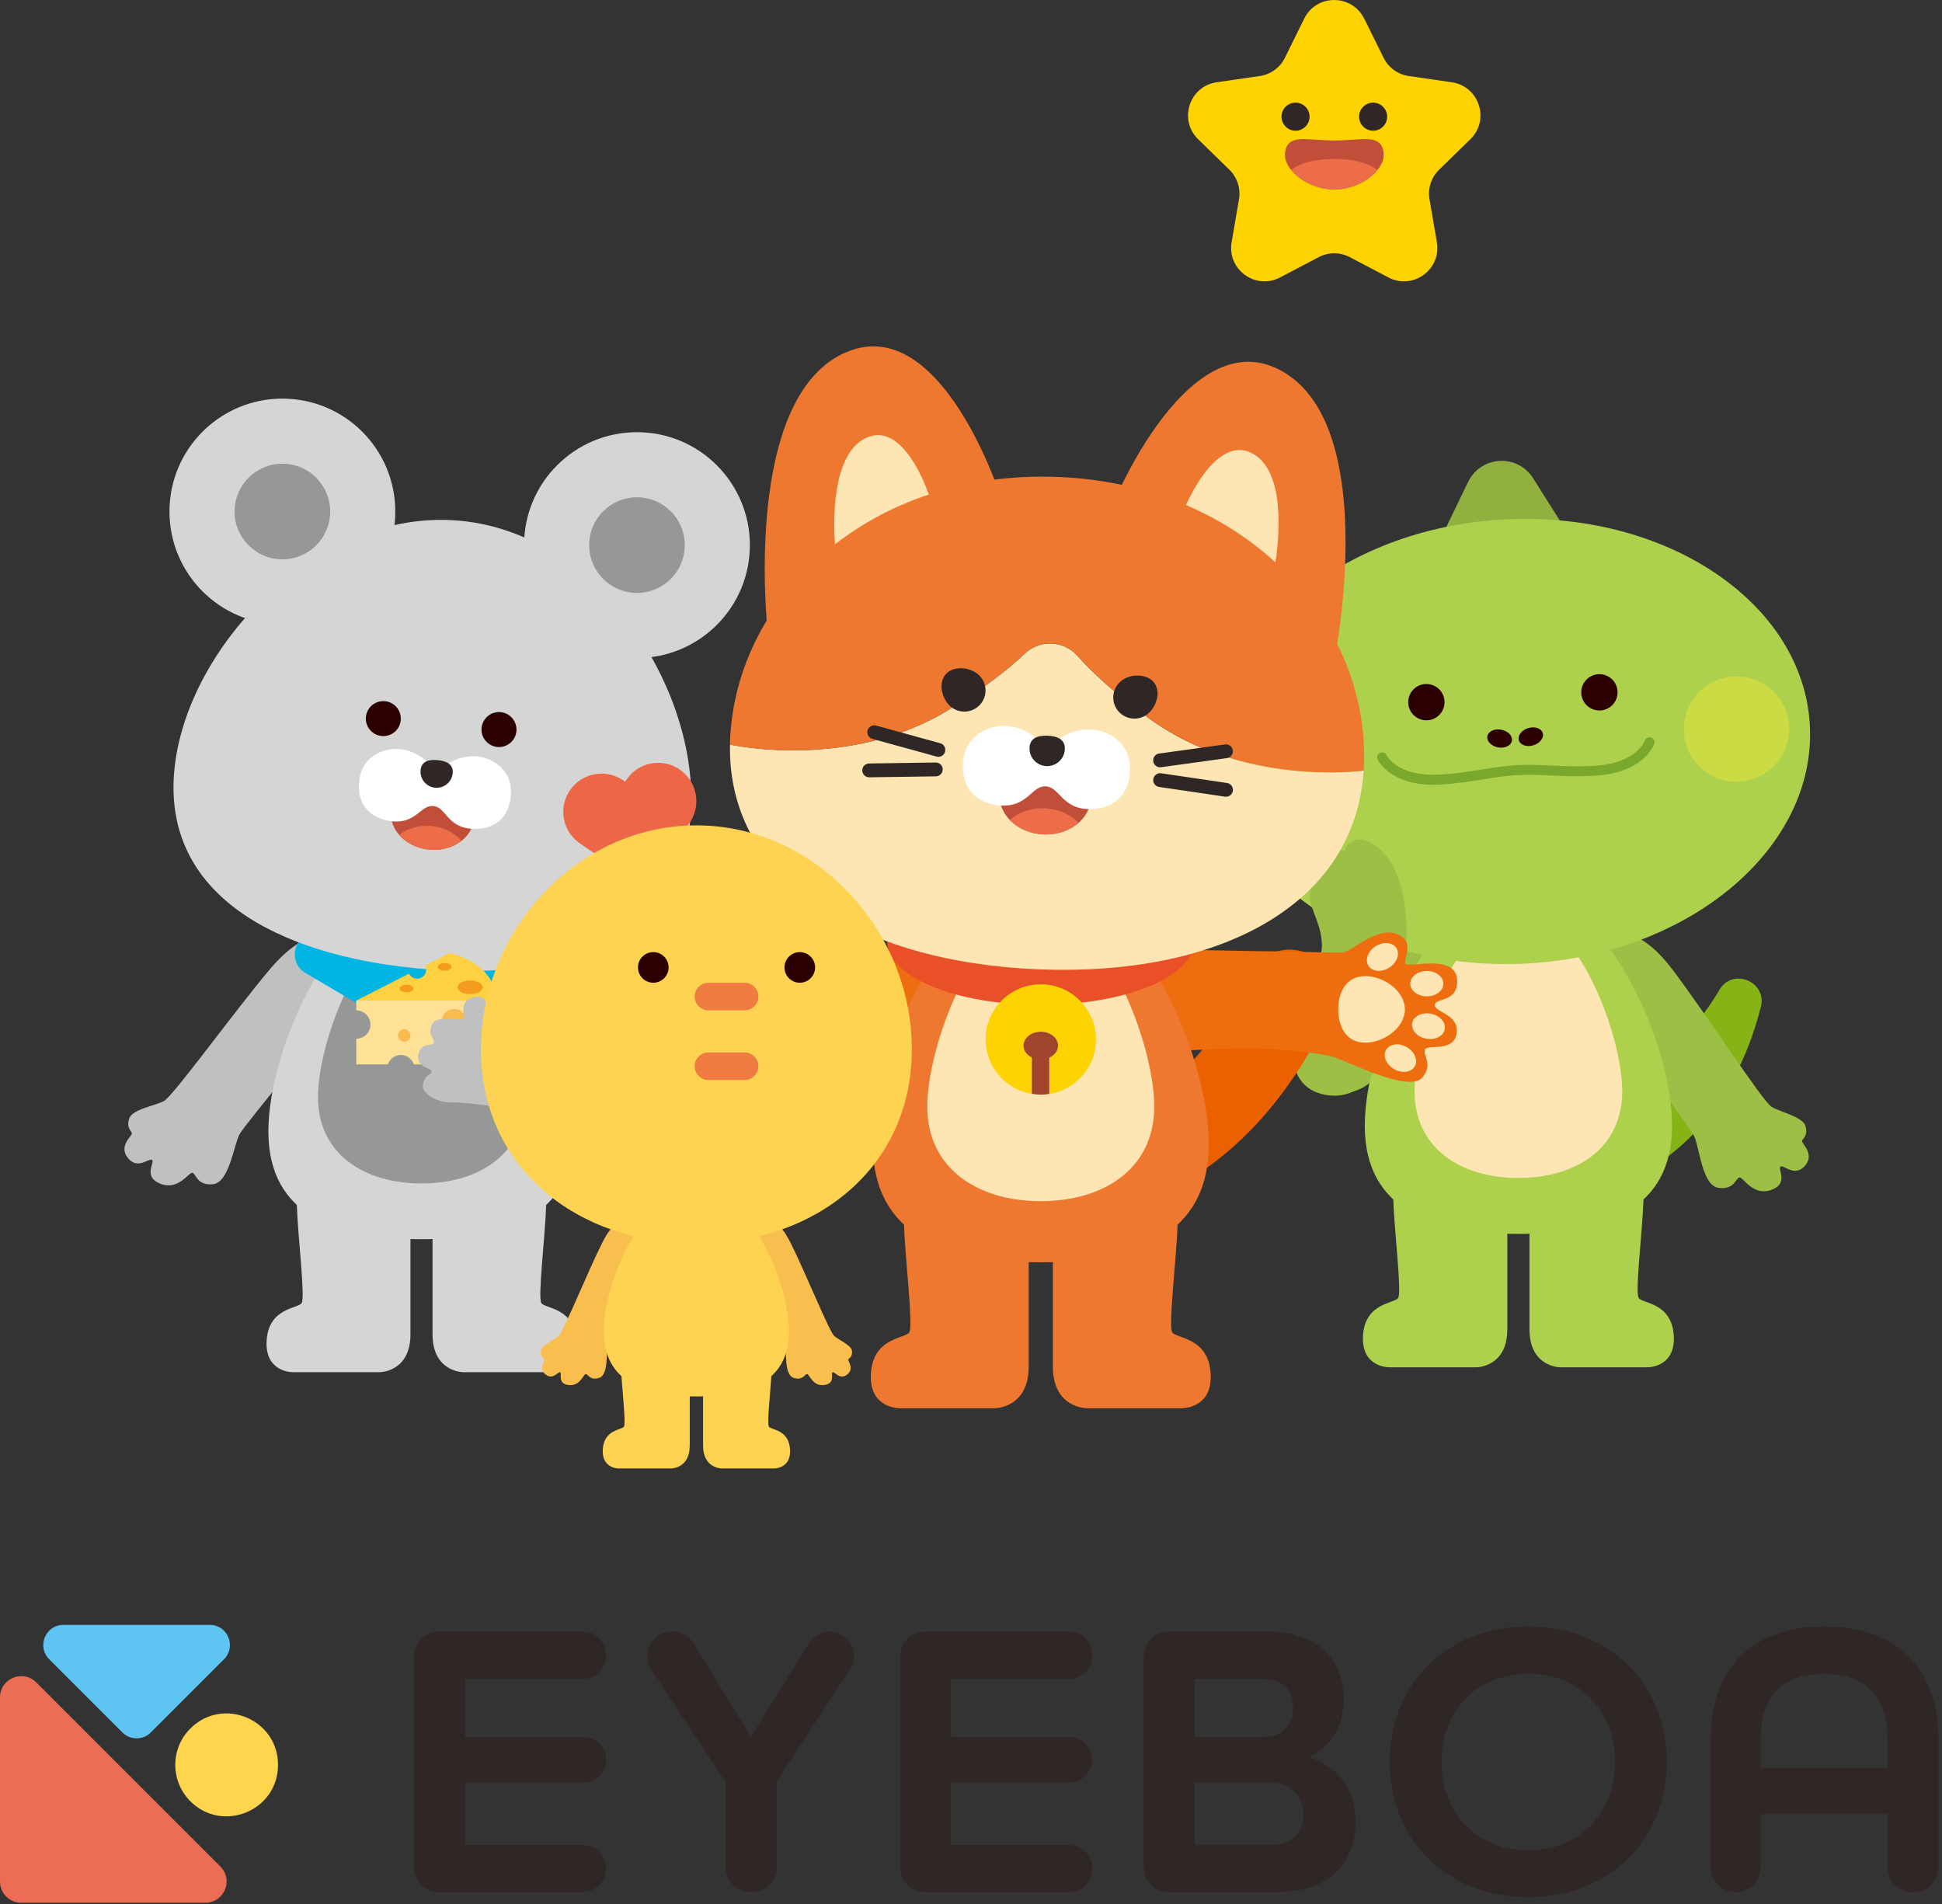 <svg width="412" height="404" viewBox="0 0 412 404" fill="none" xmlns="http://www.w3.org/2000/svg">
<rect x="0" y="0" width="412" height="404" fill="#333333" stroke="none"/>
<g clip-path="url(#clip0_520_382)">
<path d="M93.072 346.146H123.575C126.347 346.146 128.599 348.398 128.599 351.17C128.599 353.95 126.347 356.194 123.575 356.194H98.697V368.523H123.787C126.442 368.523 128.599 370.68 128.599 373.335C128.599 375.997 126.442 378.153 123.787 378.153H98.697V391.413H123.611C126.362 391.413 128.591 393.643 128.591 396.393C128.591 399.144 126.362 401.381 123.611 401.381H93.072C90.211 401.381 87.886 399.063 87.886 396.195V351.332C87.886 348.471 90.204 346.146 93.072 346.146Z" fill="#2F2725"/>
<path d="M153.975 378.072L138.177 354.185C135.903 350.745 138.368 346.146 142.497 346.146H142.717C144.521 346.146 146.186 347.085 147.132 348.618L159.3 368.443L171.628 348.589C172.575 347.071 174.239 346.139 176.029 346.139C180.151 346.139 182.622 350.723 180.356 354.17L164.786 377.816V396.195C164.786 399.056 162.468 401.381 159.6 401.381H159.16C156.3 401.381 153.975 399.063 153.975 396.195V378.072Z" fill="#2F2725"/>
<path d="M196.154 346.146H226.87C229.525 346.146 231.681 348.303 231.681 350.958V351.383C231.681 354.038 229.525 356.194 226.87 356.194H201.78V368.523H226.87C229.525 368.523 231.681 370.68 231.681 373.335C231.681 375.997 229.525 378.153 226.87 378.153H201.78V391.413H226.87C229.525 391.413 231.681 393.57 231.681 396.225V396.569C231.681 399.224 229.525 401.381 226.87 401.381H196.154C193.294 401.381 190.969 399.063 190.969 396.195V351.332C190.969 348.471 193.286 346.146 196.154 346.146Z" fill="#2F2725"/>
<path d="M242.661 351.332C242.661 348.471 244.978 346.146 247.846 346.146H269.101C279.574 346.146 285.067 352.146 285.067 360.507C285.067 366.081 282.449 370.386 277.887 372.667V372.836C283.967 374.779 287.597 379.847 287.597 386.433C287.597 395.051 282.023 401.381 271.293 401.381H247.846C244.986 401.381 242.661 399.063 242.661 396.195V351.332ZM267.744 368.531C272.218 368.531 274.33 365.832 274.33 362.362C274.33 358.893 272.643 356.194 267.656 356.194H253.464V368.523H267.736L267.744 368.531ZM269.431 391.421C274.499 391.421 276.523 388.465 276.523 384.835C276.523 381.204 273.985 378.16 269.511 378.16H253.464V391.421H269.431Z" fill="#2F2725"/>
<path d="M294.829 373.767C294.829 357.214 306.989 345.054 324.217 345.054C341.445 345.054 353.606 357.214 353.606 373.767C353.606 390.321 341.445 402.481 324.217 402.481C306.989 402.481 294.829 390.321 294.829 373.767ZM342.634 373.767C342.634 362.957 335.204 355.102 324.225 355.102C313.245 355.102 305.816 362.957 305.816 373.767C305.816 384.578 313.245 392.521 324.225 392.521C335.204 392.521 342.634 384.578 342.634 373.767Z" fill="#2F2725"/>
<path d="M362.949 369.037C362.949 354.258 371.398 345.054 387.02 345.054C402.642 345.054 411.26 354.258 411.26 369.037V396.203C411.26 399.063 408.942 401.388 406.075 401.388H405.635C402.774 401.388 400.449 399.07 400.449 396.203V384.835H373.503V396.203C373.503 399.063 371.186 401.388 368.318 401.388H368.127C365.267 401.388 362.942 399.07 362.942 396.203V369.037H362.949ZM400.449 375.036V369.037C400.449 360.17 396.056 355.102 386.94 355.102C377.823 355.102 373.511 360.17 373.511 369.037V375.036H400.457H400.449Z" fill="#2F2725"/>
<path d="M40.375 382.121C47.24 388.986 58.982 384.123 58.982 374.413C58.982 364.702 47.24 359.84 40.375 366.705C36.121 370.958 36.121 377.86 40.375 382.114V382.121Z" fill="#FED64E"/>
<path d="M44.497 344.709H13.458C9.652 344.709 7.745 349.315 10.437 352.007L25.956 367.526C27.628 369.198 30.334 369.198 31.999 367.526L47.519 352.007C50.21 349.315 48.303 344.709 44.497 344.709Z" fill="#5EC5F2"/>
<path d="M27.217 376.444L7.686 356.913C4.848 354.075 0 356.085 0 360.096V399.159C0 401.645 2.017 403.662 4.503 403.662H43.565C47.577 403.662 49.587 398.814 46.748 395.976L27.217 376.444Z" fill="#EC6D56"/>
</g>
<g clip-path="url(#clip1_520_382)">
<path d="M324.687 229.144C324.635 229.144 324.496 229.122 324.511 229.129C324.511 229.159 324.481 229.159 324.533 229.188C327.635 230.486 331.141 230.721 334.537 230.655C347.577 230.391 358.336 221.01 364.827 209.914C367.687 205.249 374.875 208.271 373.584 213.551C372.257 218.832 370.32 224.127 367.526 229.232C359.158 245.301 341.152 256.141 322.846 256.427C321.812 256.442 320.616 256.435 319.575 256.295C301.701 252.188 306.549 226.46 324.694 229.144H324.687Z" fill="#86B316"/>
<path d="M305.867 202.014C310.796 206.517 309.109 211.233 305.266 215.003C301.423 218.773 293.23 227.449 290.472 229.811C287.715 232.173 281.767 233.39 277.293 228.579C273.772 224.794 275.151 219.719 278.268 216.741C281.385 213.764 291.089 203.826 293.223 202.051C295.364 200.276 300.564 197.174 305.867 202.022V202.014Z" fill="#9EBF46"/>
<path d="M307.363 242.719C300.843 242.719 295.379 247.648 295.592 254.454C295.804 261.26 297.418 274.154 296.611 275.364C295.804 276.574 289.534 276.317 289.16 283.439C288.844 289.475 293.59 290.069 294.8 290.069H313.238C313.238 290.069 319.78 290.069 319.78 282.009V255.011C319.78 255.011 320.33 242.719 307.363 242.719Z" fill="#ADD04D"/>
<path d="M336.898 242.719C343.418 242.719 348.882 247.648 348.67 254.454C348.457 261.26 346.843 274.154 347.65 275.364C348.457 276.574 354.728 276.317 355.102 283.439C355.417 289.475 350.672 290.069 349.462 290.069C348.252 290.069 331.023 290.069 331.023 290.069C331.023 290.069 324.481 290.069 324.481 282.009C324.481 273.948 324.481 255.011 324.481 255.011C324.481 255.011 323.931 242.719 336.898 242.719Z" fill="#ADD04D"/>
<path d="M338.204 199.396C341.687 196.565 347.724 196.36 354.772 205.623C361.813 214.893 373.943 233.676 375.872 234.828C377.801 235.979 382.568 236.903 383.075 238.994C383.581 241.084 382.407 241.509 382.304 242.052C382.202 242.595 385.121 244.846 382.899 247.347C380.676 249.848 378.351 246.966 377.728 247.501C377.104 248.037 379.576 251.205 375.66 252.474C371.743 253.743 369.814 249.636 369.015 249.79C368.215 249.944 367.966 252.481 364.548 251.99C361.13 251.498 360.522 243.401 359.458 241.106C358.395 238.81 337.822 211.586 336.92 209.026C336.018 206.466 334.691 202.249 338.204 199.396Z" fill="#9EBF46"/>
<path d="M354.728 238.818C354.728 256.823 340.133 261.766 322.134 261.766C304.136 261.766 289.541 256.823 289.541 238.818C289.541 220.812 304.136 188.578 322.134 188.578C340.133 188.578 354.728 220.812 354.728 238.818Z" fill="#ADD04D"/>
<path d="M344.159 231.498C344.159 243.666 334.295 249.9 322.134 249.9C309.974 249.9 300.11 243.666 300.11 231.498C300.11 219.331 309.974 193.624 322.134 193.624C334.295 193.624 344.159 219.331 344.159 231.498Z" fill="#FEE6B4"/>
<path d="M311.463 102.225L302.031 121.741L336.825 119.768L325.244 101.447C321.936 96.211 314.162 96.651 311.47 102.232L311.463 102.225Z" fill="#91B040"/>
<path d="M324.18 204.392C358.672 202.433 385.436 179.762 383.959 153.755C382.482 127.747 353.324 108.252 318.832 110.21C284.34 112.169 257.576 134.84 259.053 160.847C260.53 186.855 289.688 206.35 324.18 204.392Z" fill="#ADD04D"/>
<path d="M339.318 150.726C341.445 150.726 343.169 149.002 343.169 146.876C343.169 144.749 341.445 143.025 339.318 143.025C337.192 143.025 335.468 144.749 335.468 146.876C335.468 149.002 337.192 150.726 339.318 150.726Z" fill="#2C0000"/>
<path d="M302.611 152.809C304.737 152.809 306.461 151.085 306.461 148.958C306.461 146.832 304.737 145.108 302.611 145.108C300.484 145.108 298.76 146.832 298.76 148.958C298.76 151.085 300.484 152.809 302.611 152.809Z" fill="#2C0000"/>
<path d="M320.75 157.17C320.947 156.135 319.942 155.075 318.505 154.802C317.069 154.529 315.744 155.146 315.548 156.18C315.351 157.215 316.356 158.275 317.792 158.548C319.229 158.822 320.553 158.205 320.75 157.17Z" fill="#2C0000"/>
<path d="M325.33 158.106C326.727 157.673 327.605 156.506 327.293 155.5C326.981 154.494 325.595 154.031 324.199 154.464C322.802 154.898 321.924 156.065 322.236 157.071C322.549 158.077 323.934 158.54 325.33 158.106Z" fill="#2C0000"/>
<path d="M274.587 171.159C280.76 171.159 285.764 166.155 285.764 159.982C285.764 153.809 280.76 148.805 274.587 148.805C268.413 148.805 263.409 153.809 263.409 159.982C263.409 166.155 268.413 171.159 274.587 171.159Z" fill="#CADB44"/>
<path d="M368.406 165.842C374.579 165.842 379.583 160.838 379.583 154.665C379.583 148.492 374.579 143.487 368.406 143.487C362.233 143.487 357.229 148.492 357.229 154.665C357.229 160.838 362.233 165.842 368.406 165.842Z" fill="#CADB44"/>
<path d="M305.588 166.436C295.188 167.023 292.394 161.376 292.277 161.133C292.027 160.605 292.255 159.975 292.775 159.725C293.303 159.476 293.927 159.696 294.176 160.217C294.279 160.422 296.597 164.823 305.464 164.324H305.5C309.021 164.119 311.764 163.671 314.411 163.246C316.832 162.857 319.12 162.483 321.782 162.329C322.362 162.3 322.86 162.74 322.897 163.319C322.934 163.899 322.486 164.397 321.907 164.434C319.355 164.581 317.118 164.94 314.749 165.321C312.05 165.761 309.255 166.209 305.625 166.421H305.588V166.436Z" fill="#79A82C"/>
<path d="M338.336 164.573H338.299C334.669 164.778 331.845 164.646 329.109 164.514C326.718 164.404 324.452 164.294 321.9 164.441C321.32 164.47 320.822 164.03 320.785 163.451C320.748 162.872 321.196 162.373 321.775 162.336C324.437 162.182 326.755 162.292 329.205 162.409C331.882 162.534 334.654 162.666 338.174 162.468H338.211C347.1 161.962 348.89 157.305 348.963 157.107C349.161 156.564 349.762 156.271 350.305 156.469C350.848 156.659 351.141 157.253 350.958 157.796C350.87 158.046 348.728 163.979 338.336 164.566V164.573Z" fill="#79A82C"/>
<path d="M297.337 206.202C295.885 211.388 293.135 223.005 291.932 226.423C290.729 229.841 286.182 233.874 279.904 231.946C274.961 230.427 273.618 225.345 274.829 221.208C276.039 217.072 280.351 203.782 280.439 201.01C280.586 196.301 277.858 192.993 277.858 189.906C277.858 186.818 279.853 187.324 279.853 186.151C279.853 184.977 277.938 182.505 280.571 180.488C282.874 178.728 284.546 180.819 285.184 180.452C285.823 180.085 285.008 179.44 287.062 178.384C289.636 177.049 295.885 180.29 297.704 190.162C299.442 199.565 297.345 206.21 297.345 206.21L297.337 206.202Z" fill="#9EBF46"/>
<path d="M223.621 258.576C221.201 258.576 219.682 258.378 219.389 258.334L222.125 239.543L222.007 239.529C223.063 239.653 248.037 242.206 265.023 206.84C267.296 202.109 272.966 200.122 277.689 202.396C282.412 204.669 284.407 210.339 282.133 215.062C263.138 254.608 234.395 258.583 223.614 258.583L223.621 258.576Z" fill="#EB6100"/>
<path d="M235.693 211.871C234.879 221.318 244.428 222.953 248.081 222.953C251.733 222.953 263.233 222.081 269.291 222.528C275.599 222.99 279.5 223.43 282.287 224.046C285.067 224.662 298.995 232.143 301.826 228.513C304.011 225.719 301.965 224.134 302.273 222.748C302.581 221.362 308.434 223.43 309.035 219.191C309.607 215.15 304.224 214.71 304.378 213.184C304.532 211.659 309.145 212.7 309.145 208.175C309.145 201.978 298.423 205.564 298.115 204.398C297.807 203.232 300.198 199.726 296.479 198.186C292.13 196.389 286.798 201.912 284.913 202.066C283.028 202.22 275.254 201.809 269.599 201.809C263.944 201.809 251.843 201.34 247.442 201.655C243.042 201.97 236.397 203.657 235.686 211.871H235.693Z" fill="#ED6D0F"/>
<path d="M298.049 214.138C298.049 218.039 293.553 221.2 289.651 221.2C285.749 221.2 283.916 218.039 283.916 214.138C283.916 210.236 285.749 207.075 289.651 207.075C293.553 207.075 298.049 210.236 298.049 214.138Z" fill="#FEE6B4"/>
<path d="M302.706 211.373C304.646 211.373 306.219 210.167 306.219 208.681C306.219 207.194 304.646 205.989 302.706 205.989C300.766 205.989 299.193 207.194 299.193 208.681C299.193 210.167 300.766 211.373 302.706 211.373Z" fill="#FEE6B4"/>
<path d="M306.502 218.354C306.78 216.894 305.461 215.416 303.555 215.053C301.649 214.69 299.878 215.58 299.6 217.04C299.322 218.5 300.642 219.978 302.548 220.341C304.454 220.704 306.224 219.814 306.502 218.354Z" fill="#FEE6B4"/>
<path d="M300.145 226.231C300.888 224.943 300.128 223.113 298.448 222.143C296.768 221.173 294.803 221.43 294.06 222.718C293.316 224.005 294.076 225.835 295.756 226.805C297.437 227.775 299.401 227.518 300.145 226.231Z" fill="#FEE6B4"/>
<path d="M294.724 205.289C296.364 204.251 297.048 202.392 296.253 201.135C295.458 199.879 293.485 199.702 291.845 200.74C290.206 201.777 289.521 203.637 290.316 204.893C291.111 206.149 293.085 206.326 294.724 205.289Z" fill="#FEE6B4"/>
<path d="M205.916 211.871C206.73 221.318 197.181 222.953 193.528 222.953C189.876 222.953 178.376 222.081 172.318 222.528C166.26 222.976 162.109 223.43 159.322 224.046C156.535 224.662 142.614 232.143 139.783 228.513C137.598 225.719 139.644 224.134 139.336 222.748C139.028 221.362 133.175 223.43 132.574 219.191C132.002 215.15 137.385 214.71 137.231 213.184C137.077 211.659 132.464 212.7 132.464 208.175C132.464 201.978 143.186 205.564 143.494 204.398C143.802 203.232 141.411 199.726 145.13 198.186C149.479 196.389 154.811 201.912 156.696 202.066C158.581 202.22 166.355 201.809 172.01 201.809C177.665 201.809 189.766 201.34 194.167 201.655C198.567 201.97 205.212 203.657 205.923 211.871H205.916Z" fill="#ED6D0F"/>
<path d="M143.56 214.138C143.56 218.039 148.056 221.2 151.958 221.2C155.86 221.2 157.693 218.039 157.693 214.138C157.693 210.236 155.86 207.075 151.958 207.075C148.056 207.075 143.56 210.236 143.56 214.138Z" fill="#FEE6B4"/>
<path d="M138.903 211.373C140.843 211.373 142.416 210.167 142.416 208.681C142.416 207.194 140.843 205.989 138.903 205.989C136.963 205.989 135.39 207.194 135.39 208.681C135.39 210.167 136.963 211.373 138.903 211.373Z" fill="#FEE6B4"/>
<path d="M139.068 220.338C140.974 219.975 142.293 218.497 142.015 217.037C141.737 215.576 139.967 214.687 138.061 215.049C136.155 215.412 134.835 216.89 135.113 218.351C135.391 219.811 137.162 220.701 139.068 220.338Z" fill="#FEE6B4"/>
<path d="M145.853 226.81C147.533 225.84 148.293 224.01 147.55 222.722C146.806 221.435 144.842 221.178 143.161 222.148C141.481 223.118 140.722 224.948 141.465 226.235C142.208 227.523 144.173 227.78 145.853 226.81Z" fill="#FEE6B4"/>
<path d="M151.295 204.937C152.09 203.681 151.406 201.821 149.766 200.784C148.127 199.746 146.153 199.923 145.358 201.179C144.563 202.435 145.248 204.295 146.887 205.332C148.527 206.37 150.5 206.193 151.295 204.937Z" fill="#FEE6B4"/>
<path d="M204.662 246.973C197.533 246.973 191.556 252.356 191.79 259.801C192.025 267.238 193.785 281.341 192.905 282.662C192.025 283.982 185.167 283.71 184.757 291.492C184.412 298.093 189.597 298.746 190.918 298.746H211.079C211.079 298.746 218.238 298.746 218.238 289.937V260.417C218.238 260.417 218.839 246.98 204.662 246.98V246.973Z" fill="#EE782F"/>
<path d="M236.947 246.973C244.076 246.973 250.053 252.356 249.819 259.801C249.584 267.238 247.824 281.341 248.704 282.662C249.584 283.982 256.442 283.71 256.852 291.492C257.197 298.093 252.012 298.746 250.692 298.746C249.371 298.746 230.53 298.746 230.53 298.746C230.53 298.746 223.371 298.746 223.371 289.937C223.371 281.129 223.371 260.417 223.371 260.417C223.371 260.417 222.77 246.98 236.947 246.98V246.973Z" fill="#EE782F"/>
<path d="M256.442 242.704C256.442 262.39 240.49 267.795 220.805 267.795C201.119 267.795 185.167 262.39 185.167 242.704C185.167 223.019 201.119 187.778 220.805 187.778C240.49 187.778 256.442 223.019 256.442 242.704Z" fill="#EE782F"/>
<path d="M244.883 234.703C244.883 248 234.101 254.821 220.804 254.821C207.508 254.821 196.726 248 196.726 234.703C196.726 221.406 207.508 193.301 220.804 193.301C234.101 193.301 244.883 221.406 244.883 234.703Z" fill="#FEE6B4"/>
<path d="M220.761 213.191C238.741 213.191 253.317 207.189 253.317 199.784C253.317 192.38 238.741 186.377 220.761 186.377C202.78 186.377 188.204 192.38 188.204 199.784C188.204 207.189 202.78 213.191 220.761 213.191Z" fill="#EA5027"/>
<path d="M162.666 131.804C161.903 122.188 159.982 82.063 180.239 74.435C200.496 66.808 213.654 107.241 214.284 112.507C214.923 117.773 203.378 128.921 193.132 133.065C182.887 137.209 163.062 136.96 162.659 131.811L162.666 131.804Z" fill="#EE782F"/>
<path d="M177.166 115.778C176.836 111.913 176.088 95.763 184.236 92.697C192.392 89.632 197.658 105.899 197.936 108.018C199.44 119.335 197.342 124.322 193.675 126.838C192.326 127.762 178.677 133.424 177.159 115.778H177.166Z" fill="#FEE6B4"/>
<path d="M283.666 136.784C285.214 127.264 290.428 87.431 270.868 78.161C251.3 68.891 234.872 108.107 233.808 113.307C232.745 118.499 243.328 130.557 253.193 135.529C263.064 140.502 282.838 141.881 283.666 136.784Z" fill="#EE782F"/>
<path d="M270.523 119.621C271.169 115.793 273.244 99.76 265.375 96.035C257.505 92.309 250.919 108.092 250.464 110.175C248.037 121.33 249.716 126.472 253.163 129.281C254.432 130.315 267.568 137.077 270.531 119.621H270.523Z" fill="#FEE6B4"/>
<path d="M243.709 152.361C236.324 146.971 231.615 142.57 228.615 139.167C225.667 135.823 220.555 135.617 217.343 138.705C214.072 141.851 209.011 145.849 201.215 150.616C180.07 163.539 155.185 158.023 154.87 157.957C154.32 186.788 182.248 204.075 220.24 205.637C258.224 207.2 287.465 192.267 289.292 163.495C288.646 163.583 263.6 166.891 243.717 152.369L243.709 152.361Z" fill="#FEE6B4"/>
<path d="M224.53 101.19C184.559 99.547 156.139 126.56 154.892 156.967C154.877 157.297 154.87 157.62 154.87 157.95C155.192 158.023 180.07 163.539 201.215 150.608C209.018 145.841 214.072 141.844 217.343 138.698C220.555 135.61 225.667 135.823 228.615 139.16C231.623 142.563 236.331 146.963 243.709 152.354C263.585 166.876 288.632 163.568 289.284 163.48C289.306 163.15 289.343 162.827 289.358 162.497C290.612 132.09 264.509 102.833 224.538 101.183L224.53 101.19Z" fill="#EE782F"/>
<path d="M207.896 143.435C209.576 145.262 209.458 148.1 207.632 149.78C205.806 151.459 202.968 151.342 201.288 149.516C199.609 147.689 199.059 144.477 200.885 142.79C202.711 141.111 206.217 141.602 207.896 143.428V143.435Z" fill="#2F2725"/>
<path d="M237.629 144.66C235.803 146.34 235.686 149.186 237.365 151.004C239.045 152.831 241.89 152.948 243.709 151.268C245.536 149.589 246.342 146.428 244.663 144.602C242.983 142.775 239.448 142.981 237.622 144.66H237.629Z" fill="#2F2725"/>
<path d="M231.462 169.299C231.647 164.811 227.45 160.993 222.087 160.772C216.725 160.551 212.227 164.01 212.043 168.499C211.858 172.987 216.055 176.805 221.417 177.026C226.78 177.247 231.277 173.787 231.462 169.299Z" fill="#C14E38"/>
<path d="M228.806 174.547C227.097 172.78 224.538 171.599 221.633 171.482C218.729 171.364 216.081 172.333 214.233 173.946C215.942 175.714 218.502 176.894 221.406 177.012C224.31 177.129 226.958 176.161 228.806 174.547Z" fill="#ED6D49"/>
<path d="M230.508 154.752C223.973 155.148 222.103 160.15 222.103 160.15C222.103 160.15 220.65 155.016 214.167 154.085C210.265 153.52 204.537 155.728 204.273 162.116C204.016 168.431 208.542 170.763 212.641 170.895C218.069 171.071 218.883 166.7 221.831 166.817C224.772 166.942 225.227 171.364 230.654 171.636C234.747 171.841 239.455 169.89 239.72 163.568C239.984 157.18 234.454 154.51 230.515 154.752H230.508Z" fill="white"/>
<path d="M225.909 158.933C225.821 161.001 224.076 162.615 222.007 162.527C219.939 162.438 218.326 160.693 218.414 158.625C218.502 156.556 220.203 155.999 222.271 156.08C224.34 156.16 225.997 156.857 225.909 158.933Z" fill="#2F2725"/>
<path d="M232.51 220.526C232.51 214.064 227.273 208.82 220.804 208.82C214.336 208.82 209.099 214.057 209.099 220.526C209.099 226.342 213.353 231.16 218.912 232.063V224.354C217.849 223.833 217.137 222.909 217.137 221.839C217.137 220.21 218.78 218.883 220.804 218.883C222.829 218.883 224.472 220.203 224.472 221.839C224.472 222.939 223.716 223.892 222.601 224.398V232.077C228.212 231.212 232.51 226.378 232.51 220.526Z" fill="#FED300"/>
<path d="M224.472 221.831C224.472 220.203 222.829 218.875 220.805 218.875C218.78 218.875 217.137 220.196 217.137 221.831C217.137 222.902 217.856 223.833 218.912 224.347V232.055C219.528 232.158 220.159 232.224 220.805 232.224C221.45 232.224 222.015 232.165 222.601 232.07V224.391C223.709 223.885 224.472 222.931 224.472 221.831Z" fill="#A0452B"/>
<path d="M246.115 162.776C245.396 162.776 244.765 162.241 244.663 161.508C244.553 160.708 245.11 159.967 245.917 159.857L259.896 157.928C260.688 157.818 261.436 158.376 261.546 159.183C261.656 159.989 261.099 160.723 260.292 160.833L246.313 162.762C246.247 162.769 246.181 162.776 246.108 162.776H246.115Z" fill="#2F2725"/>
<path d="M260.101 169.025C260.028 169.025 259.955 169.025 259.889 169.01L245.91 166.949C245.11 166.832 244.553 166.084 244.67 165.284C244.787 164.485 245.543 163.928 246.335 164.045L260.314 166.106C261.113 166.223 261.671 166.971 261.554 167.771C261.444 168.497 260.82 169.025 260.101 169.025Z" fill="#2F2725"/>
<path d="M199.08 160.554C198.948 160.554 198.824 160.539 198.692 160.503L185.087 156.755C184.302 156.542 183.847 155.728 184.06 154.951C184.273 154.173 185.079 153.711 185.864 153.924L199.469 157.672C200.254 157.884 200.709 158.698 200.496 159.476C200.32 160.129 199.726 160.554 199.08 160.554Z" fill="#2F2725"/>
<path d="M184.397 164.903C183.598 164.903 182.945 164.258 182.93 163.458C182.916 162.651 183.569 161.984 184.375 161.969L198.508 161.764C199.345 161.749 199.983 162.402 199.997 163.209C200.012 164.016 199.359 164.683 198.552 164.698L184.419 164.903H184.397Z" fill="#2F2725"/>
<path d="M109.955 204.178C114.003 200.115 119.13 200.804 122.951 204.596C124.528 206.158 128.18 209.921 130.139 214.072C132.207 218.465 133.747 223.313 134.407 225.337C135.537 228.777 134.569 234.754 128.452 237.16C123.641 239.052 119.423 235.928 117.781 231.938C116.959 229.95 115.976 227.743 114.238 223.753C112.493 219.756 111.07 217.871 110.168 216.815C108.363 214.703 104.88 209.261 109.955 204.171V204.178Z" fill="#BFC0C0"/>
<path d="M74.707 243.907C68.208 243.907 62.759 248.814 62.972 255.598C63.184 262.382 64.791 275.232 63.991 276.442C63.192 277.652 56.936 277.395 56.562 284.495C56.246 290.509 60.977 291.103 62.18 291.103H80.559C80.559 291.103 87.079 291.103 87.079 283.072V256.163C87.079 256.163 87.629 243.915 74.699 243.915L74.707 243.907Z" fill="#D5D5D6"/>
<path d="M104.139 243.907C110.637 243.907 116.086 248.814 115.874 255.598C115.661 262.382 114.055 275.232 114.854 276.442C115.654 277.652 121.91 277.395 122.284 284.495C122.599 290.509 117.869 291.103 116.666 291.103C115.463 291.103 98.286 291.103 98.286 291.103C98.286 291.103 91.766 291.103 91.766 283.072C91.766 275.041 91.766 256.163 91.766 256.163C91.766 256.163 91.216 243.915 104.146 243.915L104.139 243.907Z" fill="#D5D5D6"/>
<path d="M74.091 200.247C70.768 197.254 64.769 196.734 57.28 205.593C49.792 214.453 36.752 232.532 34.772 233.581C32.791 234.63 27.995 235.304 27.386 237.358C26.777 239.411 27.921 239.896 27.995 240.438C28.068 240.981 25.046 243.071 27.137 245.675C29.227 248.279 31.677 245.528 32.278 246.093C32.872 246.658 30.246 249.687 34.082 251.146C37.918 252.606 40.045 248.623 40.837 248.814C41.629 249.005 41.739 251.55 45.172 251.234C48.604 250.919 49.623 242.888 50.797 240.658C51.97 238.429 73.848 212.385 74.882 209.884C75.917 207.383 77.45 203.254 74.098 200.232L74.091 200.247Z" fill="#BFC0C0"/>
<path d="M121.917 240.02C121.917 257.967 107.373 262.896 89.426 262.896C71.48 262.896 56.936 257.967 56.936 240.02C56.936 222.073 71.48 189.942 89.426 189.942C107.373 189.942 121.917 222.073 121.917 240.02Z" fill="#D5D5D6"/>
<path d="M111.378 232.722C111.378 244.846 101.55 251.065 89.419 251.065C77.288 251.065 67.46 244.846 67.46 232.722C67.46 220.599 77.288 194.973 89.419 194.973C101.55 194.973 111.378 220.599 111.378 232.722Z" fill="#969797"/>
<path d="M96.973 219.587L119.504 209.847C124 207.904 122.834 201.23 117.942 200.922L67.504 197.775C62.62 197.467 60.632 203.951 64.849 206.437L85.994 218.905C89.338 220.878 93.416 221.127 96.973 219.587Z" fill="#00B5E1"/>
<path d="M146.457 173.741C143.978 199.968 118.917 208.315 88.686 205.454C58.454 202.594 34.5 189.612 36.986 163.385C39.465 137.158 67.446 107.623 97.677 110.483C127.909 113.343 148.944 147.514 146.465 173.741H146.457Z" fill="#D5D5D6"/>
<path d="M81.322 156.161C83.372 156.161 85.033 154.499 85.033 152.449C85.033 150.4 83.372 148.738 81.322 148.738C79.272 148.738 77.611 150.4 77.611 152.449C77.611 154.499 79.272 156.161 81.322 156.161Z" fill="#2C0000"/>
<path d="M105.862 158.486C107.912 158.486 109.573 156.824 109.573 154.775C109.573 152.725 107.912 151.063 105.862 151.063C103.813 151.063 102.151 152.725 102.151 154.775C102.151 156.824 103.813 158.486 105.862 158.486Z" fill="#2C0000"/>
<path d="M100.587 173.701C100.972 169.624 97.336 165.945 92.464 165.485C87.593 165.024 83.332 167.956 82.946 172.033C82.561 176.11 86.197 179.788 91.069 180.249C95.94 180.709 100.202 177.778 100.587 173.701Z" fill="#C14E38"/>
<path d="M100.435 160.436C94.465 160.48 92.521 164.94 92.521 164.94C92.521 164.94 91.443 160.194 85.591 159.028C82.063 158.331 76.738 160.055 76.188 165.856C75.645 171.592 79.657 173.939 83.383 174.254C88.319 174.679 89.272 170.734 91.942 170.99C94.612 171.247 94.81 175.295 99.738 175.802C103.457 176.183 107.835 174.635 108.378 168.9C108.928 163.099 104.021 160.4 100.428 160.429L100.435 160.436Z" fill="white"/>
<path d="M96.042 164.023C95.866 165.908 94.194 167.287 92.316 167.111C90.438 166.935 89.052 165.262 89.228 163.385C89.404 161.5 90.989 161.082 92.866 161.258C94.744 161.434 96.218 162.145 96.042 164.03V164.023Z" fill="#2F2725"/>
<path d="M97.927 178.376C96.453 176.681 94.186 175.486 91.546 175.237C88.906 174.987 86.449 175.743 84.688 177.122C86.163 178.816 88.429 180.011 91.069 180.261C93.71 180.51 96.166 179.755 97.927 178.376Z" fill="#ED6D49"/>
<path d="M59.906 132.471C73.135 132.471 83.86 121.747 83.86 108.517C83.86 95.288 73.135 84.564 59.906 84.564C46.677 84.564 35.952 95.288 35.952 108.517C35.952 121.747 46.677 132.471 59.906 132.471Z" fill="#D5D5D6"/>
<path d="M59.906 118.661C65.508 118.661 70.049 114.119 70.049 108.517C70.049 102.915 65.508 98.374 59.906 98.374C54.304 98.374 49.763 102.915 49.763 108.517C49.763 114.119 54.304 118.661 59.906 118.661Z" fill="#969797"/>
<path d="M135.133 139.592C148.363 139.592 159.087 128.868 159.087 115.639C159.087 102.409 148.363 91.685 135.133 91.685C121.904 91.685 111.18 102.409 111.18 115.639C111.18 128.868 121.904 139.592 135.133 139.592Z" fill="#D5D5D6"/>
<path d="M135.133 125.782C140.735 125.782 145.276 121.241 145.276 115.639C145.276 110.037 140.735 105.496 135.133 105.496C129.531 105.496 124.99 110.037 124.99 115.639C124.99 121.241 129.531 125.782 135.133 125.782Z" fill="#969797"/>
<path d="M103.493 220.892C103.493 219.799 104.241 218.897 105.254 218.633V212.26H75.587V214.35C77.244 214.35 78.594 215.7 78.594 217.357C78.594 219.015 77.244 220.364 75.587 220.364V225.813H82.283C82.664 224.647 83.75 223.804 85.04 223.804C86.331 223.804 87.417 224.655 87.798 225.813H105.254V223.144C104.241 222.887 103.493 221.978 103.493 220.885V220.892Z" fill="#FEE195"/>
<path d="M105.254 212.26C105.254 204.229 95.389 202.168 95.389 202.168L90.196 204.816C90.336 205.08 90.424 205.38 90.424 205.703C90.424 206.767 89.566 207.625 88.502 207.625C87.747 207.625 87.101 207.185 86.786 206.554L75.594 212.26H105.261H105.254Z" fill="#FDD142"/>
<path d="M96.372 219.367C97.838 219.367 99.027 218.178 99.027 216.712C99.027 215.245 97.838 214.057 96.372 214.057C94.906 214.057 93.717 215.245 93.717 216.712C93.717 218.178 94.906 219.367 96.372 219.367Z" fill="#F9BB50"/>
<path d="M99.738 210.903C101.205 210.903 102.393 210.253 102.393 209.451C102.393 208.649 101.205 207.999 99.738 207.999C98.272 207.999 97.083 208.649 97.083 209.451C97.083 210.253 98.272 210.903 99.738 210.903Z" fill="#F49C1F"/>
<path d="M94.333 205.923C95.147 205.923 95.807 205.562 95.807 205.116C95.807 204.671 95.147 204.31 94.333 204.31C93.519 204.31 92.859 204.671 92.859 205.116C92.859 205.562 93.519 205.923 94.333 205.923Z" fill="#F49C1F"/>
<path d="M86.236 210.514C87.05 210.514 87.71 210.153 87.71 209.708C87.71 209.262 87.05 208.901 86.236 208.901C85.422 208.901 84.762 209.262 84.762 209.708C84.762 210.153 85.422 210.514 86.236 210.514Z" fill="#F49C1F"/>
<path d="M85.759 220.995C86.492 220.995 87.087 220.4 87.087 219.667C87.087 218.934 86.492 218.34 85.759 218.34C85.026 218.34 84.432 218.934 84.432 219.667C84.432 220.4 85.026 220.995 85.759 220.995Z" fill="#F9BB50"/>
<path d="M127.733 215.34C123.633 214.27 120.634 210.976 118.976 208.688C118.067 207.427 118.529 205.666 119.937 205.006C122.504 203.818 126.728 202.403 130.828 203.474C134.928 204.544 137.928 207.837 139.585 210.126C140.495 211.387 140.033 213.147 138.624 213.807C136.057 214.996 131.833 216.411 127.733 215.34Z" fill="#00B5E1"/>
<path d="M131.4 206.664C127.674 208.674 123.23 208.307 120.457 207.764C118.932 207.464 118.067 205.857 118.653 204.42C119.717 201.802 121.851 197.885 125.577 195.876C129.303 193.866 133.747 194.233 136.519 194.775C138.045 195.076 138.91 196.682 138.324 198.12C137.26 200.738 135.126 204.655 131.4 206.664Z" fill="#00B5E1"/>
<path d="M105.422 234.894C106.882 235.209 110.652 237.021 114.744 237.725C118.837 238.429 124.88 238.436 126.853 238.165C131.121 237.585 135.713 232.151 134.657 227.09C133.256 220.335 128.804 219.624 125.188 219.917C123.222 220.071 123.142 220.519 118.734 220.335C115.147 220.188 111.788 218.311 109.441 217.599C105.268 216.338 105.107 215.458 103.97 213.786C103.083 212.487 102.599 210.977 100.413 211.563C97.443 212.355 98.484 215.084 98.374 215.993C98.264 216.903 92.551 215.047 91.605 217.387C90.71 219.587 92.096 220.027 92.03 221.142C91.964 222.257 89.434 220.628 88.774 223.753C88.194 226.489 91.59 226.496 91.539 227.332C91.487 228.168 90.101 227.845 89.72 230.192C89.404 232.158 93.159 233.925 95.352 233.859C97.113 233.808 102.628 234.285 105.43 234.886L105.422 234.894Z" fill="#BFC0C0"/>
<path d="M289.431 3.953L293.523 12.248C294.558 14.338 296.553 15.791 298.855 16.128L308.009 17.456C313.817 18.299 316.142 25.442 311.932 29.542L305.31 36.004C303.637 37.632 302.875 39.979 303.271 42.275L304.833 51.391C305.823 57.178 299.75 61.593 294.55 58.857L286.358 54.552C284.297 53.467 281.825 53.467 279.764 54.552L271.572 58.857C266.372 61.593 260.299 57.178 261.29 51.391L262.852 42.275C263.248 39.979 262.485 37.632 260.813 36.004L254.19 29.542C249.987 25.442 252.305 18.299 258.114 17.456L267.267 16.128C269.577 15.791 271.572 14.346 272.599 12.248L276.691 3.953C279.288 -1.313 286.798 -1.313 289.402 3.953H289.431Z" fill="#FED300"/>
<path d="M274.851 27.731C276.495 27.731 277.828 26.398 277.828 24.753C277.828 23.109 276.495 21.775 274.851 21.775C273.206 21.775 271.873 23.109 271.873 24.753C271.873 26.398 273.206 27.731 274.851 27.731Z" fill="#2F2725"/>
<path d="M291.309 27.731C292.953 27.731 294.286 26.398 294.286 24.753C294.286 23.109 292.953 21.775 291.309 21.775C289.664 21.775 288.331 23.109 288.331 24.753C288.331 26.398 289.664 27.731 291.309 27.731Z" fill="#2F2725"/>
<path d="M293.487 32.051C292.731 28.31 288.822 29.806 283.08 29.806C277.337 29.806 273.428 28.31 272.672 32.051C271.902 35.828 277.329 40.206 283.08 40.206C288.83 40.206 294.257 35.828 293.487 32.051Z" fill="#C14E38"/>
<path d="M283.08 40.206C286.805 40.206 290.384 38.365 292.24 36.04C289.849 34.331 286.629 33.723 283.08 33.723C279.53 33.723 276.303 34.331 273.919 36.04C275.775 38.365 279.354 40.206 283.08 40.206Z" fill="#ED6D49"/>
<path d="M138.844 282.991C134.913 282.991 131.62 285.962 131.752 290.061C131.884 294.161 132.852 301.936 132.368 302.662C131.884 303.388 128.1 303.241 127.88 307.532C127.689 311.169 130.549 311.529 131.276 311.529H142.387C142.387 311.529 146.333 311.529 146.333 306.673V290.399C146.333 290.399 146.663 282.991 138.844 282.991Z" fill="#FDD351"/>
<path d="M156.645 282.991C160.576 282.991 163.869 285.962 163.737 290.061C163.605 294.161 162.637 301.936 163.121 302.662C163.605 303.388 167.389 303.241 167.609 307.532C167.8 311.169 164.94 311.529 164.214 311.529C163.488 311.529 153.102 311.529 153.102 311.529C153.102 311.529 149.156 311.529 149.156 306.673C149.156 301.818 149.156 290.399 149.156 290.399C149.156 290.399 148.826 282.991 156.645 282.991Z" fill="#FDD351"/>
<path d="M136.828 258.18C134.444 256.896 130.843 257.454 127.718 263.739C124.594 270.017 119.526 282.515 118.514 283.409C117.502 284.304 114.781 285.397 114.722 286.688C114.663 287.979 115.397 288.103 115.522 288.411C115.646 288.719 114.165 290.384 115.771 291.616C117.37 292.849 118.419 290.876 118.851 291.125C119.284 291.374 118.177 293.523 120.634 293.831C123.098 294.139 123.773 291.492 124.264 291.492C124.755 291.492 125.188 292.966 127.161 292.291C129.134 291.616 128.577 286.747 128.943 285.272C129.31 283.798 138.426 265.353 138.668 263.739C138.918 262.125 139.226 259.478 136.82 258.18H136.828Z" fill="#F9BF4E"/>
<path d="M158.654 258.18C161.038 256.896 164.639 257.454 167.763 263.739C170.888 270.017 175.956 282.515 176.968 283.409C177.98 284.312 180.701 285.397 180.76 286.688C180.818 287.979 180.085 288.103 179.96 288.411C179.836 288.719 181.317 290.384 179.711 291.616C178.105 292.849 177.063 290.876 176.63 291.125C176.198 291.374 177.305 293.523 174.848 293.831C172.384 294.139 171.709 291.492 171.218 291.492C170.726 291.492 170.294 292.966 168.321 292.291C166.348 291.616 166.905 286.747 166.539 285.272C166.172 283.798 157.055 265.353 156.813 263.739C156.564 262.125 156.256 259.478 158.662 258.18H158.654Z" fill="#F9BF4E"/>
<path d="M167.389 282.419C167.389 293.274 158.596 296.252 147.741 296.252C136.886 296.252 128.092 293.274 128.092 282.419C128.092 271.565 136.886 252.136 147.741 252.136C158.596 252.136 167.389 271.565 167.389 282.419Z" fill="#FDD351"/>
<path d="M144.191 163.238C140.487 160.715 135.441 161.676 132.918 165.387L132.618 165.827L132.178 165.526C128.474 163.003 123.428 163.964 120.905 167.675C118.382 171.379 119.343 176.425 123.054 178.948L123.494 179.249L136.908 188.372L146.032 174.958L146.333 174.518C148.856 170.814 147.895 165.768 144.184 163.245L144.191 163.238Z" fill="#EC6647"/>
<path d="M193.448 222.586C193.448 247.831 172.985 263.841 147.741 263.841C122.496 263.841 102.034 247.831 102.034 222.586C102.034 197.342 122.496 175.097 147.741 175.097C172.985 175.097 193.448 197.342 193.448 222.586Z" fill="#FDD351"/>
<path d="M169.678 208.483C171.472 208.483 172.927 207.028 172.927 205.234C172.927 203.44 171.472 201.985 169.678 201.985C167.883 201.985 166.429 203.44 166.429 205.234C166.429 207.028 167.883 208.483 169.678 208.483Z" fill="#2C0000"/>
<path d="M138.595 208.483C140.389 208.483 141.844 207.028 141.844 205.234C141.844 203.44 140.389 201.985 138.595 201.985C136.801 201.985 135.346 203.44 135.346 205.234C135.346 207.028 136.801 208.483 138.595 208.483Z" fill="#2C0000"/>
<path d="M157.979 208.49H150.286C148.674 208.49 147.367 209.797 147.367 211.409C147.367 213.021 148.674 214.328 150.286 214.328H157.979C159.592 214.328 160.898 213.021 160.898 211.409C160.898 209.797 159.592 208.49 157.979 208.49Z" fill="#EF7D42"/>
<path d="M157.979 223.283H150.286C148.674 223.283 147.367 224.59 147.367 226.202C147.367 227.814 148.674 229.121 150.286 229.121H157.979C159.592 229.121 160.898 227.814 160.898 226.202C160.898 224.59 159.592 223.283 157.979 223.283Z" fill="#EF7D42"/>
</g>
<defs>
<clipPath id="clip0_520_382">
<rect width="411.26" height="58.953" fill="white" transform="translate(0 344.709)"/>
</clipPath>
<clipPath id="clip1_520_382">
<rect width="357.61" height="311.529" fill="white" transform="translate(26.403)"/>
</clipPath>
</defs>
</svg>
